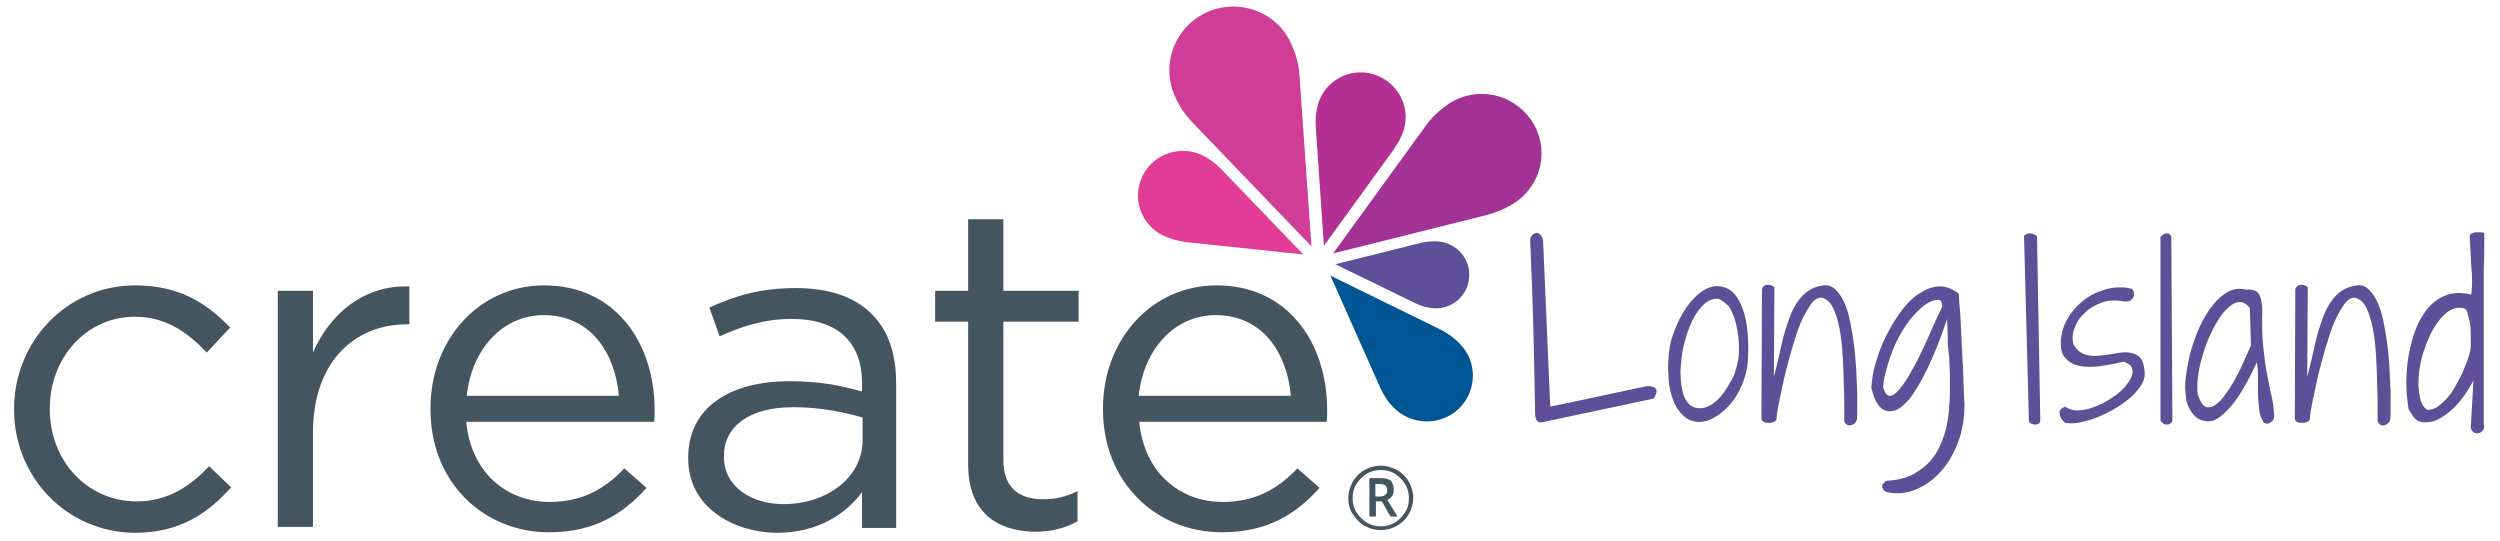 <?xml version="1.0" encoding="utf-8"?>
<!-- Generator: Adobe Illustrator 20.0.0, SVG Export Plug-In . SVG Version: 6.00 Build 0)  -->
<svg version="1.1" id="Layer_1" xmlns="http://www.w3.org/2000/svg" xmlns:xlink="http://www.w3.org/1999/xlink" x="0px" y="0px"
	 viewBox="0 0 461.7 100" style="enable-background:new 0 0 461.7 100;" xml:space="preserve">
<style type="text/css">
	.st0{clip-path:url(#SVGID_2_);}
	.st1{clip-path:url(#SVGID_4_);fill:#5D5098;}
	.st2{clip-path:url(#SVGID_6_);fill:#A23293;}
	.st3{clip-path:url(#SVGID_6_);fill:#B43092;}
	.st4{clip-path:url(#SVGID_6_);fill:#CF3D96;}
	.st5{clip-path:url(#SVGID_6_);fill:#E23D96;}
	.st6{clip-path:url(#SVGID_6_);fill:#005595;}
	.st7{clip-path:url(#SVGID_6_);fill:#5D5098;}
	.st8{clip-path:url(#SVGID_6_);fill:#455560;}
</style>
<g id="Create_Long_Island">
	<g>
		<defs>
			<rect id="SVGID_1_" x="2.6" y="1.2" width="456.4" height="97.1"/>
		</defs>
		<clipPath id="SVGID_2_">
			<use xlink:href="#SVGID_1_"  style="overflow:visible;"/>
		</clipPath>
		<g class="st0">
			<defs>
				<rect id="SVGID_3_" x="2.6" y="1.2" width="456.4" height="97.4"/>
			</defs>
			<clipPath id="SVGID_4_">
				<use xlink:href="#SVGID_3_"  style="overflow:visible;"/>
			</clipPath>
			<path class="st1" d="M283.5,76.3c-0.1-5.9-0.2-10.8-0.3-14.7c-0.1-3.9-0.2-7.1-0.3-9.5c-0.1-2.4-0.2-4.2-0.2-5.4
				c-0.1-1.2-0.1-1.9-0.1-2.3c0-0.4,0.1-0.7,0.4-1c0.2-0.2,0.5-0.4,0.8-0.4c0.3,0,0.5,0.2,0.8,0.5c0.2,0.3,0.4,0.7,0.4,1.4l1.3,30.2
				l17.9-3.8c1.8,0,2.2,0.8,1.2,2.3l-20.7,4.4C283.9,78.1,283.5,77.5,283.5,76.3"/>
			<path class="st1" d="M313.4,77.9c-1.1-0.1-2-0.6-2.7-1.3c-0.7-0.7-1.3-1.6-1.7-2.7c-0.4-1.1-0.7-2.2-0.8-3.5
				c-0.1-1.3-0.2-2.5-0.1-3.8c0.1-1.9,0.4-3.7,1.1-5.4c0.6-1.7,1.4-3.2,2.3-4.5c0.9-1.3,1.9-2.3,3-3c1.1-0.7,2.2-1,3.3-0.8
				c1.1,0.2,2,0.7,2.7,1.6c0.7,0.9,1.2,2,1.6,3.3c0.4,1.3,0.6,2.8,0.7,4.3c0.1,1.6,0.1,3,0,4.5c-0.1,1.6-0.5,3.1-1.1,4.5
				c-0.6,1.4-1.3,2.6-2.2,3.6c-0.9,1-1.8,1.8-2.9,2.4C315.6,77.7,314.5,78,313.4,77.9 M317.4,55.2c-0.9-0.1-1.8,0.2-2.5,0.8
				c-0.8,0.7-1.5,1.6-2.1,2.7c-0.6,1.1-1.1,2.4-1.5,3.8c-0.4,1.4-0.7,2.8-0.8,4.2c-0.1,1-0.2,2-0.1,3c0,1,0.2,2,0.4,2.8
				c0.2,0.9,0.6,1.5,1.1,2.1c0.5,0.5,1.2,0.8,2,0.8c0.7,0,1.4-0.2,2.2-0.7c0.8-0.5,1.5-1.2,2.1-2s1.2-1.8,1.8-2.9
				c0.5-1.1,0.8-2.2,1-3.3c0.2-1.2,0.2-2.4,0.1-3.6c-0.1-1.2-0.3-2.4-0.6-3.5c-0.3-1.1-0.7-2-1.2-2.8
				C318.7,56,318.1,55.5,317.4,55.2"/>
			<path class="st1" d="M325.4,53.6c0-0.3,0.1-0.5,0.3-0.7c0.2-0.2,0.4-0.3,0.7-0.3c0.2,0,0.5,0,0.7,0.1c0.2,0.1,0.5,0.2,0.6,0.4
				l-0.1,16.5c0.5-2,1-3.9,1.4-5.9c0.4-1.9,1-3.7,1.6-5.3c0.6-1.6,1.4-2.9,2.4-3.9c1-1,2.2-1.6,3.8-1.8c0.9-0.1,1.6,0.2,2.2,0.8
				c0.6,0.6,1.2,1.4,1.6,2.4c0.5,1,0.8,2.2,1.1,3.6c0.3,1.4,0.5,2.8,0.7,4.2c0.2,1.5,0.3,2.9,0.4,4.4c0.1,1.5,0.1,2.9,0.2,4.1
				c0,1.3,0,2.4,0,3.3c0,1,0,1.7-0.1,2.1c-0.2,0.5-0.5,0.8-1,0.9c-0.5,0.2-0.9,0-1.3-0.6c0-0.5,0-1.4,0-2.7c0-1.3,0-2.7-0.1-4.4
				c0-1.6-0.1-3.4-0.2-5.2c-0.1-1.8-0.3-3.5-0.6-5c-0.3-1.5-0.7-2.8-1.2-3.8c-0.5-1-1.2-1.6-2-1.8c-0.7-0.1-1.4,0.3-2,1.1
				c-0.6,0.9-1.3,2-1.9,3.4c-0.6,1.4-1.1,3-1.6,4.7c-0.5,1.8-1,3.5-1.4,5.2c-0.4,1.7-0.7,3.3-1,4.7c-0.3,1.4-0.5,2.5-0.5,3.3
				c-0.1,0.2-0.2,0.4-0.5,0.5c-0.2,0.1-0.5,0.2-0.8,0.2c-0.3,0-0.6,0-0.9-0.1c-0.3-0.1-0.5-0.3-0.6-0.6L325.4,53.6z"/>
			<path class="st1" d="M348.3,88.8c2-0.1,3.8-0.5,5.2-1.3c1.4-0.8,2.6-1.8,3.5-3c0.9-1.2,1.6-2.7,2.1-4.3c0.5-1.6,0.8-3.4,0.9-5.4
				c0.1-1.2,0.1-2.3,0.1-3.3c0-0.9,0-1.8,0-2.6c0-0.8-0.1-1.5-0.1-2.2s-0.1-1.5-0.2-2.2c-0.1-0.8-0.1-1.6-0.1-2.5
				c0-0.9-0.1-1.9-0.1-3.1c-1.3,3.9-2.6,7-3.7,9.3c-1.2,2.4-2.2,4.1-3.2,5.4c-1,1.2-1.9,1.9-2.7,2.2c-0.8,0.2-1.5,0.2-2.1-0.1
				c-0.6-0.3-1.1-0.9-1.5-1.7c-0.4-0.8-0.6-1.6-0.8-2.4c0.1-1.4,0.3-2.9,0.8-4.6c0.5-1.7,1.1-3.3,1.9-4.9c0.8-1.6,1.7-3.1,2.7-4.5
				c1-1.4,2.1-2.5,3.3-3.3c1.2-0.8,2.4-1.3,3.6-1.4c1.2-0.1,2.5,0.3,3.8,1.3c0,0,0.1,0.3,0.1,0.9c0,0.6,0.1,1.5,0.2,2.6
				c0.1,1.1,0.1,2.3,0.2,3.7c0.1,1.4,0.1,2.9,0.2,4.4c0.1,1.5,0.2,3.1,0.2,4.6c0.1,1.5,0.1,3,0.2,4.3c0,2.6-0.4,4.9-1.2,7
				c-0.8,2.1-1.9,4-3.2,5.4c-1.3,1.5-2.9,2.6-4.6,3.3c-1.7,0.7-3.5,0.9-5.3,0.5c-0.1,0-0.2-0.1-0.4-0.2c-0.2-0.1-0.3-0.3-0.4-0.5
				c-0.1-0.2-0.1-0.4-0.1-0.7C347.8,89.4,348,89.1,348.3,88.8 M347.8,71.6c0.3,1,0.7,1.5,1.2,1.5c0.5,0,1.1-0.4,1.7-1.1
				c0.6-0.7,1.3-1.7,2-2.9c0.7-1.2,1.4-2.5,2.1-4s1.4-2.9,2-4.4c0.7-1.5,1.3-2.9,1.9-4.1c0-0.3-0.1-0.6-0.2-0.9
				c-0.2-0.3-0.5-0.4-1-0.3c-0.9,0.2-1.7,0.6-2.5,1.3c-0.8,0.7-1.6,1.5-2.3,2.4c-0.7,0.9-1.4,2-2,3.1c-0.6,1.1-1.1,2.3-1.5,3.4
				c-0.4,1.1-0.7,2.2-1,3.3C347.9,70,347.8,70.9,347.8,71.6"/>
			<path class="st1" d="M373.8,43.6c0.1-0.2,0.3-0.3,0.5-0.4c0.2-0.1,0.5-0.1,0.7-0.1c0.2,0,0.5,0.1,0.7,0.2
				c0.2,0.1,0.4,0.2,0.5,0.4l0.6,33.8c0,0.3-0.1,0.6-0.2,0.7c-0.2,0.1-0.4,0.2-0.6,0.2c-0.2,0-0.5,0-0.7-0.1
				c-0.2-0.1-0.5-0.2-0.6-0.4L373.8,43.6z"/>
			<path class="st1" d="M381.4,75.1c0.5,0.4,1.2,0.6,1.9,0.7c0.8,0,1.6-0.1,2.4-0.3c0.8-0.2,1.7-0.6,2.6-1c0.9-0.5,1.7-1,2.4-1.5
				c0.7-0.5,1.4-1.1,1.9-1.8c0.5-0.6,0.9-1.2,1.1-1.8c0.2-0.6,0.2-1.1,0-1.5c-0.2-0.5-0.7-0.8-1.5-1.1c-1.4,0.3-2.8,0.6-4.2,0.8
				c-1.4,0.2-2.7,0.2-3.8,0c-1.1-0.2-2-0.6-2.7-1.4c-0.7-0.7-1-1.8-0.9-3.3c0.1-1.4,0.5-2.8,1.2-4c0.7-1.2,1.6-2.3,2.7-3.2
				c1.1-0.9,2.3-1.6,3.6-2c1.3-0.5,2.7-0.7,4.1-0.6c0.3,0,0.5,0,0.8,0.1c0.2,0,0.4,0.1,0.6,0.1c0.2,0.1,0.3,0.2,0.4,0.4
				c0.1,0.2,0.1,0.4,0.1,0.7c0,0.4-0.2,0.7-0.5,1c-0.3,0.2-0.6,0.3-1.1,0.3c-1.6-0.3-3.1-0.3-4.4,0.2c-1.3,0.5-2.4,1.1-3.2,2
				c-0.9,0.8-1.5,1.8-1.8,2.8c-0.4,1-0.4,2-0.2,2.8c0.5,1,1.2,1.6,2,1.9c0.8,0.3,1.7,0.4,2.7,0.3c0.9-0.1,1.9-0.2,2.9-0.4
				c1-0.2,1.9-0.3,2.7-0.2c0.8,0.1,1.5,0.4,2,0.9s0.8,1.5,0.9,2.9c0,0.9-0.3,1.8-0.9,2.6c-0.6,0.8-1.3,1.6-2.2,2.3
				c-0.9,0.7-1.9,1.4-3,2c-1.1,0.6-2.2,1.1-3.3,1.5c-1.1,0.4-2.1,0.6-3,0.8c-0.9,0.1-1.7,0.1-2.3,0c-0.6-0.5-1-1.1-1-1.6
				C380.2,75.9,380.6,75.4,381.4,75.1"/>
			<path class="st1" d="M399,43.7c0.2-0.1,0.3-0.2,0.5-0.4c0.2-0.1,0.4-0.2,0.6-0.2c0.2,0,0.4,0,0.5,0.1c0.2,0.1,0.3,0.3,0.4,0.5
				l0.2,34c-0.1,0.3-0.3,0.5-0.5,0.6c-0.2,0.1-0.4,0.1-0.7,0.1c-0.2,0-0.4-0.1-0.6-0.3c-0.2-0.1-0.3-0.3-0.4-0.5L399,43.7z"/>
			<path class="st1" d="M417.9,77.7c-0.4-0.6-0.6-1.3-0.7-2.3c-0.1-0.9-0.2-1.9-0.2-2.9c0-1,0-2,0-3c0-1-0.1-1.9-0.2-2.6
				c-1.3,2.8-2.5,5-3.6,6.6c-1.1,1.6-2.2,2.7-3.1,3.4c-0.9,0.7-1.8,1-2.6,0.9c-0.8-0.1-1.4-0.3-2-0.8c-0.5-0.5-1-1.1-1.3-1.8
				c-0.3-0.7-0.5-1.4-0.5-2c-0.2-1-0.2-2.3,0-3.8c0.2-1.5,0.5-3,0.9-4.6c0.5-1.6,1-3.1,1.7-4.6c0.7-1.5,1.5-2.8,2.4-3.9
				c0.9-1.1,1.8-1.9,2.9-2.5c1-0.5,2.1-0.6,3.2-0.3c0.5-0.1,1,0,1.4,0.1c0.4,0.1,0.7,0.3,0.9,0.6c0.2,0.3,0.4,0.7,0.5,1.3
				c0.1,0.5,0.2,1.2,0.2,2c-0.1,2.7,0,4.9,0.2,6.8c0.2,1.9,0.4,3.5,0.7,4.9c0.3,1.4,0.5,2.7,0.8,3.9c0.3,1.2,0.4,2.3,0.5,3.6
				c0,0.4-0.1,0.8-0.3,1c-0.2,0.2-0.5,0.4-0.7,0.5c-0.3,0.1-0.5,0-0.8-0.1C418.1,78.1,417.9,77.9,417.9,77.7 M415.5,56.9
				c-0.7-0.9-1.4-1.2-2.1-1.1c-0.8,0.1-1.5,0.6-2.3,1.4c-0.8,0.8-1.5,1.9-2.2,3.2c-0.7,1.3-1.3,2.7-1.8,4.2c-0.5,1.5-0.9,3-1.1,4.4
				c-0.2,1.5-0.3,2.8-0.1,3.9c0.4,1.2,0.9,2,1.4,2.2s1.1,0.2,1.8-0.3c0.6-0.4,1.3-1.1,1.9-2c0.7-0.9,1.3-1.9,1.9-3
				c0.6-1.1,1.1-2.2,1.6-3.3c0.5-1.1,0.9-2,1.2-2.7L415.5,56.9z"/>
			<path class="st1" d="M423.9,53.6c0-0.3,0.1-0.5,0.3-0.7c0.2-0.2,0.4-0.3,0.7-0.3c0.2,0,0.5,0,0.7,0.1c0.2,0.1,0.5,0.2,0.6,0.4
				l-0.1,16.5c0.5-2,1-3.9,1.4-5.9c0.4-1.9,1-3.7,1.6-5.3c0.6-1.6,1.4-2.9,2.4-3.9c1-1,2.2-1.6,3.8-1.8c0.9-0.1,1.6,0.2,2.2,0.8
				c0.6,0.6,1.2,1.4,1.6,2.4c0.5,1,0.8,2.2,1.1,3.6c0.3,1.4,0.5,2.8,0.7,4.2c0.2,1.5,0.3,2.9,0.4,4.4c0.1,1.5,0.1,2.9,0.2,4.1
				c0,1.3,0,2.4,0,3.3c0,1,0,1.7-0.1,2.1c-0.2,0.5-0.5,0.8-1,0.9c-0.5,0.2-0.9,0-1.3-0.6c0-0.5,0-1.4,0-2.7c0-1.3,0-2.7-0.1-4.4
				c0-1.6-0.1-3.4-0.2-5.2c-0.1-1.8-0.3-3.5-0.6-5c-0.3-1.5-0.7-2.8-1.2-3.8c-0.5-1-1.2-1.6-2-1.8c-0.7-0.1-1.4,0.3-2,1.1
				c-0.6,0.9-1.3,2-1.9,3.4c-0.6,1.4-1.1,3-1.6,4.7c-0.5,1.8-1,3.5-1.4,5.2c-0.4,1.7-0.7,3.3-1,4.7c-0.3,1.4-0.5,2.5-0.5,3.3
				c-0.1,0.2-0.2,0.4-0.5,0.5c-0.2,0.1-0.5,0.2-0.8,0.2c-0.3,0-0.6,0-0.9-0.1c-0.3-0.1-0.5-0.3-0.6-0.6L423.9,53.6z"/>
			<path class="st1" d="M456.8,70.2c-0.3,0.7-0.8,1.5-1.4,2.4c-0.6,0.9-1.3,1.8-2.1,2.6c-0.8,0.8-1.7,1.5-2.6,2
				c-0.9,0.6-1.9,0.8-2.9,0.8c-0.4,0-0.8-0.1-1.1-0.2c-0.3-0.1-0.5-0.3-0.7-0.5c-0.2-0.2-0.4-0.5-0.6-0.8c-0.2-0.3-0.4-0.6-0.6-1
				c-0.2-1.4-0.4-2.9-0.4-4.6c0-1.7,0.1-3.4,0.4-5.1c0.3-1.7,0.7-3.3,1.3-4.9c0.6-1.6,1.4-2.9,2.3-4c0.9-1.1,2.1-1.9,3.4-2.4
				c1.3-0.5,2.9-0.5,4.6-0.1c0.2-1.7,0.2-3.5,0-5.2c-0.1-1.7-0.2-3.6-0.3-5.5c0-0.3,0.1-0.5,0.4-0.6c0.2-0.1,0.5-0.2,0.8-0.2
				c0.3,0,0.6,0,0.9,0c0.3,0,0.5,0.1,0.6,0.2c0,2.5,0,4.7-0.1,6.8c0,2.1,0,4,0,5.8v5.3c0,1.7,0,3.4,0,5.2c0,1.8,0,3.7,0,5.6
				c0,2,0,4.1,0,6.5c0.1,0.4,0.1,0.8-0.1,1.1c-0.2,0.3-0.5,0.5-0.8,0.6c-0.3,0.1-0.6,0-0.9-0.1c-0.3-0.2-0.5-0.5-0.6-0.9L456.8,70.2
				z M454.8,56.9c-1-0.2-2,0.1-2.9,0.8c-0.9,0.7-1.7,1.7-2.5,3c-0.7,1.2-1.3,2.7-1.8,4.2c-0.5,1.6-0.8,3-0.9,4.5
				c-0.1,1.4-0.1,2.7,0.2,3.9c0.2,1.2,0.7,2,1.4,2.4c0.7,0,1.4-0.2,2-0.7c0.7-0.5,1.3-1.1,1.9-1.8c0.6-0.7,1.1-1.6,1.6-2.5
				c0.5-0.9,1-1.8,1.3-2.7c0.4-0.9,0.7-1.7,0.9-2.4c0.2-0.7,0.3-1.3,0.3-1.7v-1.6c0-0.8,0-1.6-0.1-2.3c-0.1-0.8-0.3-1.5-0.5-2.1
				C455.6,57.2,455.2,56.9,454.8,56.9"/>
		</g>
		<g class="st0">
			<defs>
				<rect id="SVGID_5_" x="2.6" y="1.2" width="282.1" height="97.1"/>
			</defs>
			<clipPath id="SVGID_6_">
				<use xlink:href="#SVGID_5_"  style="overflow:visible;"/>
			</clipPath>
			<path class="st2" d="M282.8,22.2L282.8,22.2c-3.4-5-10.2-6.4-15.3-3c-1.6,1.1-3,2.4-4.1,3.9l-17.2,23.7l28.4-7.1
				c1.8-0.5,3.6-1.2,5.2-2.3C284.9,34,286.2,27.2,282.8,22.2"/>
			<path class="st3" d="M253.6,13.7L253.6,13.7c-4.4-1.3-9,1.3-10.2,5.6c-0.4,1.4-0.5,2.8-0.4,4.2l1.5,21.9l12.9-17.8
				c0.8-1.2,1.5-2.4,1.9-3.8C260.5,19.5,258,15,253.6,13.7"/>
			<path class="st4" d="M223,2.2L223,2.2c-6,2.7-8.7,9.6-6,15.6c0.8,1.9,2,3.6,3.4,5l21.8,22.7l-2.2-31.4c-0.1-2-0.6-4-1.5-5.9
				C236,2.3,229-0.4,223,2.2"/>
			<path class="st5" d="M211,32.5L211,32.5c-2,4.1-0.3,9,3.8,11c1.3,0.6,2.7,1,4.1,1.2l21.8,2.3l-15.2-15.8c-1-1-2.2-1.9-3.4-2.5
				C218,26.7,213,28.4,211,32.5"/>
			<path class="st6" d="M269.4,75.5L269.4,75.5c3.4-3.3,3.5-8.7,0.2-12c-1-1.1-2.2-1.9-3.5-2.6l-20.4-10l9.2,20.7
				c0.6,1.3,1.4,2.6,2.4,3.6C260.6,78.6,266,78.7,269.4,75.5"/>
			<path class="st7" d="M271.3,51.4L271.3,51.4c0.4-3.4-2.1-6.4-5.5-6.8c-1.1-0.1-2.1,0-3.2,0.2l-16,4l14.8,7.2c1,0.5,2,0.8,3.1,0.9
				C267.9,57.3,271,54.8,271.3,51.4"/>
			<path class="st8" d="M2.6,75.7v-0.2c0-12.3,9.6-22.8,22.4-22.8c8.3,0,13.4,3.5,17.5,7.8l-4.3,4.6c-3.5-3.6-7.4-6.6-13.3-6.6
				C16,58.5,9.2,66,9.2,75.4v0.2c0,9.5,6.9,17,16.1,17c5.6,0,9.9-2.8,13.3-6.5l4.1,3.9c-4.4,4.9-9.6,8.4-17.8,8.4
				C12.2,98.3,2.6,88,2.6,75.7"/>
			<path class="st8" d="M51.3,53.7h6.5v11.4c3.2-7.3,9.5-12.5,17.8-12.2v7h-0.5c-9.5,0-17.3,6.8-17.3,20v17.4h-6.5V53.7z"/>
			<path class="st8" d="M79.5,75.6v-0.2c0-12.6,8.9-22.7,21-22.7c12.9,0,20.4,10.3,20.4,23.1c0,0.8,0,1.4-0.1,2.1H86.1
				c0.9,9.5,7.6,14.8,15.4,14.8c6,0,10.2-2.4,13.8-6.2l4.1,3.6c-4.4,4.9-9.7,8.2-18,8.2C89.3,98.3,79.5,89.1,79.5,75.6 M114.3,73.1
				c-0.7-7.9-5.2-14.9-13.9-14.9c-7.6,0-13.3,6.3-14.2,14.9H114.3z"/>
			<path class="st8" d="M127.1,84.7v-0.2c0-9.2,7.6-14.1,18.7-14.1c5.6,0,9.5,0.8,13.4,1.9v-1.5c0-7.9-4.8-11.9-13-11.9
				c-5.2,0-9.2,1.4-13.3,3.2l-1.9-5.3c4.8-2.2,9.5-3.6,15.9-3.6c6.2,0,10.9,1.6,14.1,4.8c3,3,4.5,7.2,4.5,12.8v26.7h-6.3v-6.6
				c-3,4-8.1,7.5-15.8,7.5C135.3,98.3,127.1,93.6,127.1,84.7 M159.3,81.3v-4.2c-3.2-0.9-7.5-1.9-12.8-1.9c-8.2,0-12.8,3.6-12.8,9
				v0.2c0,5.5,5.1,8.7,11,8.7C152.7,93.1,159.3,88.2,159.3,81.3"/>
			<path class="st8" d="M178.8,85.8V59.4h-6.1v-5.7h6.1V40.5h6.5v13.2h13.9v5.7h-13.9v25.5c0,5.3,3,7.3,7.4,7.3
				c2.2,0,4.1-0.4,6.3-1.5v5.6c-2.3,1.2-4.7,1.9-7.9,1.9C184.1,98.1,178.8,94.6,178.8,85.8"/>
			<path class="st8" d="M203.7,75.6v-0.2c0-12.6,8.9-22.7,21-22.7c12.9,0,20.4,10.3,20.4,23.1c0,0.8,0,1.4-0.1,2.1h-34.6
				c0.9,9.5,7.6,14.8,15.4,14.8c6,0,10.2-2.4,13.8-6.2l4.1,3.6c-4.4,4.9-9.7,8.2-18,8.2C213.5,98.3,203.7,89.1,203.7,75.6
				 M238.4,73.1c-0.7-7.9-5.2-14.9-13.9-14.9c-7.6,0-13.3,6.3-14.2,14.9H238.4z"/>
			<path class="st8" d="M249,92c0-1.1,0.3-2,0.8-3c0.5-0.9,1.3-1.7,2.2-2.2c0.9-0.5,1.9-0.8,3-0.8c1.1,0,2,0.3,3,0.8
				c0.9,0.5,1.7,1.3,2.2,2.2c0.5,0.9,0.8,1.9,0.8,3c0,1-0.3,2-0.8,2.9c-0.5,0.9-1.2,1.6-2.2,2.2c-0.9,0.5-1.9,0.8-3,0.8
				c-1.1,0-2.1-0.3-3-0.8c-0.9-0.5-1.6-1.3-2.2-2.2C249.2,94,249,93,249,92 M249.8,92c0,0.9,0.2,1.8,0.7,2.6
				c0.5,0.8,1.1,1.4,1.9,1.9c0.8,0.5,1.6,0.7,2.6,0.7c0.9,0,1.8-0.2,2.6-0.7c0.8-0.5,1.4-1.1,1.9-1.9c0.5-0.8,0.7-1.6,0.7-2.6
				c0-0.9-0.2-1.8-0.7-2.6c-0.5-0.8-1.1-1.4-1.9-1.9c-0.8-0.5-1.6-0.7-2.6-0.7c-0.9,0-1.8,0.2-2.6,0.7c-0.8,0.5-1.4,1.1-1.9,1.9
				C250,90.2,249.8,91,249.8,92 M257.4,90.5c0,0.4-0.1,0.8-0.3,1.1c-0.2,0.3-0.5,0.6-0.9,0.7l1.9,3.1h-1.3l-1.6-2.8h-1.1v2.8h-1.2
				v-7.1h2.1c0.9,0,1.5,0.2,1.9,0.5C257.2,89.3,257.4,89.8,257.4,90.5 M253.9,91.7h0.9c0.4,0,0.8-0.1,1-0.3c0.3-0.2,0.4-0.5,0.4-0.8
				c0-0.4-0.1-0.7-0.3-0.9c-0.2-0.2-0.6-0.3-1.1-0.3h-0.8V91.7z"/>
		</g>
	</g>
</g>
</svg>
